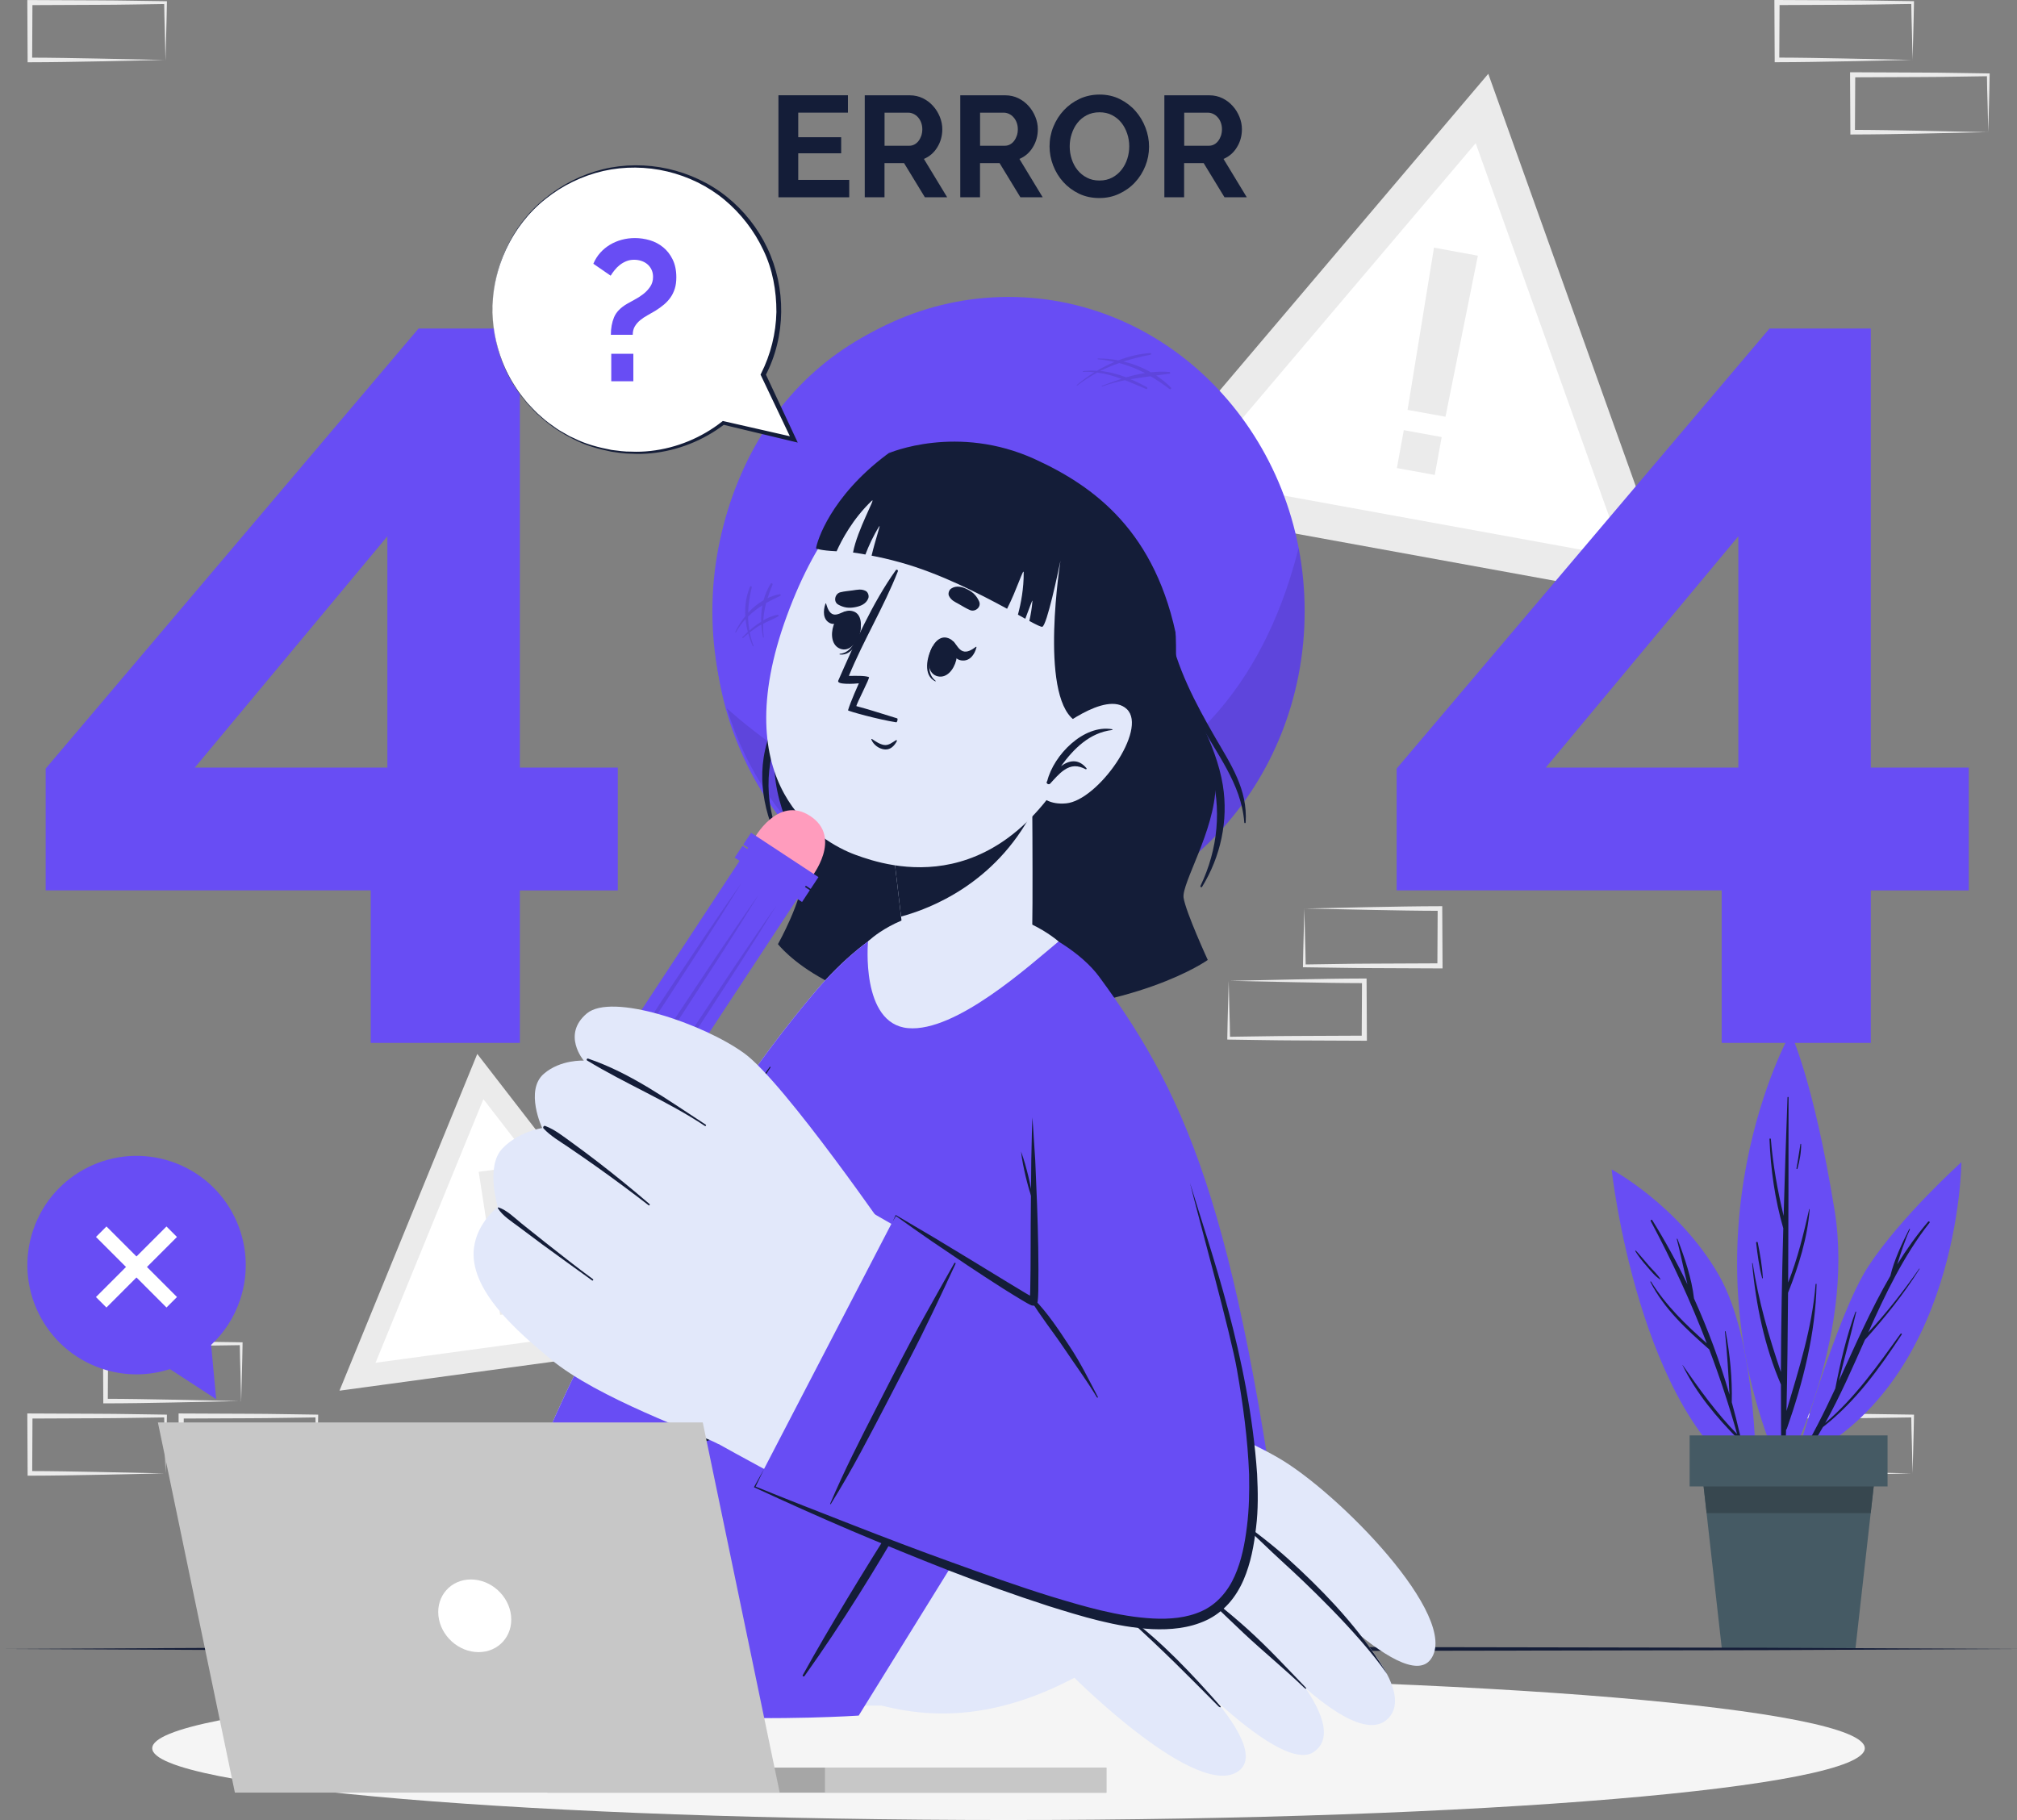 <svg width="748" height="675" viewBox="0 0 748 675" fill="none" xmlns="http://www.w3.org/2000/svg">
<rect x="0" y="0" width="748" height="675" fill="#808080" stroke="none"/>
<path d="M89.164 508.885C89.072 505.341 88.942 501.852 88.924 498.363L89.441 498.88C81.065 498.972 72.671 499.175 64.296 499.194L39.151 499.305L40.092 498.363L39.981 519.628L39.132 518.779C43.283 518.816 47.416 518.798 51.566 518.89L64.056 519.111L89.422 519.647L89.164 508.885ZM64.517 520.145L51.861 520.367C47.637 520.459 43.394 520.441 39.151 520.477H38.302V519.628L38.191 498.363V497.403H39.151L64.296 497.514C72.671 497.533 81.065 497.736 89.441 497.828H89.957V498.345C89.92 501.944 89.791 505.544 89.717 509.088L89.441 519.61L64.517 520.145Z" fill="#EBEBEB"/>
<path d="M61.124 535.688C61.031 532.144 60.902 528.655 60.884 525.166L61.4 525.683C53.025 525.775 44.631 525.978 36.255 525.997L11.111 526.107L12.051 525.166L11.941 546.431L11.092 545.582C15.243 545.619 19.375 545.601 23.526 545.693L36.016 545.914L61.382 546.45L61.124 535.688ZM36.458 546.966L23.803 547.188C19.578 547.28 15.335 547.262 11.092 547.299H10.243V546.45L10.133 525.185V524.225H11.092L36.237 524.335C44.612 524.354 53.006 524.557 61.382 524.649H61.898V525.166C61.861 528.766 61.732 532.365 61.659 535.909L61.382 546.431L36.458 546.966Z" fill="#EBEBEB"/>
<path d="M117.221 535.688C117.129 532.144 117 528.655 116.981 525.166L117.498 525.683C109.122 525.775 100.729 525.978 92.353 525.997L67.208 526.107L68.149 525.166L68.038 546.431L67.19 545.582C71.341 545.619 75.473 545.601 79.624 545.693L92.113 545.914L117.48 546.45L117.221 535.688ZM92.556 546.966L79.901 547.188C75.676 547.28 71.433 547.262 67.19 547.299H66.341V546.45L66.231 525.185V524.225H67.19L92.335 524.335C100.71 524.354 109.104 524.557 117.48 524.649H117.996V525.166C117.959 528.766 117.83 532.365 117.756 535.909L117.48 546.431L92.556 546.966Z" fill="#EBEBEB"/>
<path d="M709.022 535.688C708.93 532.144 708.801 528.655 708.782 525.166L709.299 525.683C700.923 525.775 692.529 525.978 684.154 525.997L659.009 526.107L659.95 525.166L659.839 546.431L658.991 545.582C663.141 545.619 667.274 545.601 671.425 545.693L683.914 545.914L709.28 546.45L709.022 535.688ZM684.357 546.966L671.701 547.188C667.477 547.28 663.234 547.262 658.991 547.299H658.142V546.45L658.031 525.185V524.225H658.991L684.135 524.335C692.511 524.354 700.905 524.557 709.28 524.649H709.797V525.166C709.76 528.766 709.631 532.365 709.557 535.909L709.28 546.431L684.357 546.966Z" fill="#EBEBEB"/>
<path d="M709.022 11.463C708.93 7.919 708.801 4.43 708.782 0.941L709.299 1.458C700.923 1.551 692.529 1.754 684.154 1.772L659.009 1.883L659.95 0.941L659.839 22.206L658.991 21.357C663.141 21.394 667.274 21.376 671.425 21.468L683.914 21.69L709.28 22.225L709.022 11.463ZM684.357 22.742L671.701 22.963C667.477 23.056 663.234 23.037 658.991 23.074H658.142V22.225L658.031 0.96V0H658.991L684.135 0.111C692.511 0.129 700.905 0.332 709.28 0.425H709.797V0.941C709.76 4.541 709.631 8.141 709.557 11.685L709.28 22.206L684.357 22.742Z" fill="#EBEBEB"/>
<path d="M737.084 38.266C736.992 34.722 736.863 31.233 736.845 27.744L737.361 28.261C728.986 28.354 720.592 28.556 712.216 28.575L687.072 28.686L688.012 27.744L687.902 49.009L687.053 48.16C691.204 48.197 695.336 48.179 699.487 48.271L711.977 48.492L737.343 49.028L737.084 38.266ZM712.419 49.545L699.764 49.766C695.539 49.858 691.296 49.84 687.053 49.877H686.204V49.028L686.094 27.763V26.803H687.053L712.198 26.914C720.573 26.932 728.967 27.135 737.343 27.227H737.859V27.744C737.822 31.344 737.693 34.943 737.62 38.488L737.343 49.009L712.419 49.545Z" fill="#EBEBEB"/>
<path d="M61.124 11.482C61.031 7.938 60.902 4.449 60.884 0.96L61.4 1.477C53.006 1.588 44.631 1.791 36.237 1.791L11.092 1.901L12.033 0.96L11.922 22.225L11.074 21.376C15.225 21.413 19.357 21.394 23.508 21.487L35.997 21.708L61.363 22.244L61.124 11.482ZM36.458 22.76L23.803 22.982C19.578 23.074 15.335 23.056 11.092 23.093H10.243V22.244L10.133 0.978V0.018H11.092L36.237 0.129C44.612 0.148 53.006 0.351 61.382 0.443H61.898V0.96C61.861 4.559 61.732 8.159 61.659 11.703L61.382 22.225L36.458 22.76Z" fill="#EBEBEB"/>
<path d="M455.915 374.52C456.008 378.064 456.137 381.553 456.155 385.042L455.639 384.525C464.014 384.433 472.408 384.23 480.784 384.211L505.928 384.1L504.988 385.042L505.098 363.777L505.947 364.626C501.796 364.589 497.664 364.607 493.513 364.515L481.023 364.294L455.657 363.758L455.915 374.52ZM480.581 363.241L493.236 363.02C497.461 362.928 501.704 362.946 505.947 362.909H506.796V363.758L506.906 385.023V385.983H505.947L480.802 385.873C472.427 385.854 464.033 385.651 455.657 385.559H455.141V385.042C455.178 381.442 455.307 377.843 455.38 374.299L455.657 363.777L480.581 363.241Z" fill="#EBEBEB"/>
<path d="M483.974 347.699C484.066 351.243 484.195 354.732 484.214 358.221L483.697 357.704C492.073 357.611 500.467 357.408 508.842 357.39L533.987 357.279L533.046 358.221L533.157 336.955L534.006 337.805C529.855 337.768 525.722 337.786 521.571 337.694L509.082 337.472L483.716 336.937L483.974 347.699ZM508.639 336.42L521.295 336.199C525.519 336.106 529.762 336.125 534.006 336.088H534.854V336.937L534.965 358.202V359.162H534.006L508.861 359.051C500.485 359.033 492.091 358.83 483.716 358.737H483.199V358.221C483.236 354.621 483.365 351.021 483.439 347.477L483.716 336.955L508.639 336.42Z" fill="#EBEBEB"/>
<path d="M551.925 27.375L417.105 186.365L622.12 223.689L551.925 27.375Z" fill="#EBEBEB"/>
<path d="M547.257 53.107L441.715 177.541L602.196 206.762L547.257 53.107Z" fill="white"/>
<path d="M531.792 91.853L548.063 94.825L536.054 154.559L521.996 152.012L531.792 91.853Z" fill="#EBEBEB"/>
<path d="M534.641 162.096L520.594 159.537L518.036 173.593L532.084 176.151L534.641 162.096Z" fill="#EBEBEB"/>
<path d="M176.996 390.875L125.895 515.77L259.533 497.606L176.996 390.875Z" fill="#EBEBEB"/>
<path d="M179.265 407.654L139.27 505.415L243.871 491.183L179.265 407.654Z" fill="white"/>
<path d="M177.527 434.605L188.117 433.165L192.71 472.336L183.541 473.591L177.527 434.605Z" fill="#EBEBEB"/>
<path d="M193.377 477.231L184.219 478.476L185.463 487.64L194.621 486.395L193.377 477.231Z" fill="#EBEBEB"/>
<path d="M374.006 675C549.383 675 691.554 663.083 691.554 648.382C691.554 633.681 549.383 621.763 374.006 621.763C198.628 621.763 56.457 633.681 56.457 648.382C56.457 663.083 198.628 675 374.006 675Z" fill="#F5F5F5"/>
<path d="M665.777 542.13C665.777 542.13 680.849 487.989 692.896 469.604C704.943 451.218 727.376 431.024 727.376 431.024C727.376 431.024 726.859 514.496 665.777 542.13Z" fill="#684DF4"/>
<path d="M666.867 541.207C672.033 532.808 676.423 523.948 680.611 514.976C682.474 505.359 684.725 495.687 688.101 486.512C688.156 486.346 688.415 486.438 688.359 486.605C686.367 495.151 684.024 503.642 681.921 512.171C688.009 498.991 693.783 485.645 701.033 473.185C702.49 467.148 705.276 461.334 708.025 455.851C708.099 455.685 708.375 455.778 708.283 455.944C706.346 460.189 704.963 464.546 703.579 468.939C707.01 463.42 710.755 458.103 715.035 453.101C715.294 452.787 715.829 453.138 715.57 453.47C705.885 465.838 699.188 479.922 692.824 494.191C699.705 486.826 705.977 478.759 711.733 470.527C711.788 470.434 711.918 470.527 711.862 470.619C705.903 480.088 699.041 488.598 691.606 496.905C686.957 507.353 682.4 517.838 676.866 527.769C687.916 518.428 696.421 506.319 704.833 494.653C705.018 494.394 705.424 494.671 705.258 494.93C696.845 507.74 688.119 519.794 676.017 529.282C673.545 533.62 670.889 537.866 667.919 541.927C667.439 542.61 666.424 541.927 666.867 541.207Z" fill="#141D38"/>
<path d="M661.102 547.022C661.102 547.022 688.203 497.089 680.325 448.689C672.448 400.289 664.017 383.048 664.017 383.048C664.017 383.048 621.439 458.325 661.102 547.022Z" fill="#684DF4"/>
<path d="M649.981 468.533C652.139 482.507 655.939 495.594 660.441 508.848C660.514 491.09 660.847 473.314 661.326 455.556C658.208 444.757 656.64 433.7 656.216 422.477C656.198 422.145 656.696 422.163 656.714 422.477C657.507 432.131 659.205 441.564 661.455 450.941C661.861 436.285 662.359 421.628 662.894 406.99C662.894 406.75 663.282 406.75 663.282 406.99C663.263 429.879 663.263 452.769 663.134 475.658C666.639 466.835 668.816 457.771 670.938 448.468C670.956 448.375 671.104 448.394 671.104 448.486C670.292 459.174 667.045 469.511 663.097 479.442C662.986 494.081 662.839 508.7 662.507 523.339C667.082 507.777 671.989 492.715 673.317 476.286C673.336 476.064 673.668 476.064 673.668 476.286C673.317 494.413 668.632 512.817 662.654 529.855C662.581 530.039 662.47 530.169 662.359 530.279C662.23 535.632 662.064 540.967 661.898 546.32C661.88 547.096 660.717 547.059 660.717 546.302C660.514 535.356 660.441 524.428 660.459 513.481C654.371 499.415 651.124 483.743 649.778 468.533C649.741 468.422 649.962 468.385 649.981 468.533Z" fill="#141D38"/>
<path d="M651.848 460.799C652.715 465.081 653.508 469.622 653.748 473.997C653.748 474.145 653.527 474.163 653.49 474.034C652.365 469.807 651.756 465.229 651.258 460.891C651.202 460.54 651.774 460.466 651.848 460.799Z" fill="#141D38"/>
<path d="M667.69 424.305C667.708 424.157 667.948 424.194 667.948 424.341C667.985 427.35 667.376 430.562 666.583 433.442C666.509 433.682 666.177 433.571 666.214 433.331C666.804 430.341 667.173 427.313 667.69 424.305Z" fill="#141D38"/>
<path d="M651.215 550.843C651.215 550.843 652.322 498.732 637.379 472.816C622.436 446.917 597.66 433.719 597.66 433.719C597.66 433.719 607.659 525.572 651.215 550.843Z" fill="#684DF4"/>
<path d="M623.997 506.264C630.287 515.309 636.523 524.04 644.216 531.904C641.227 521.253 637.777 510.768 633.866 500.468C625.491 493.121 617.189 485.497 612.042 475.455C611.968 475.289 612.19 475.16 612.282 475.308C617.798 484.205 625.196 491.349 632.962 498.197C627.004 482.71 620.049 467.61 612.171 452.88C611.968 452.51 612.522 452.178 612.743 452.547C617.521 460.226 621.875 468.182 625.786 476.341C624.384 470.767 623.259 465.081 621.838 459.543C621.801 459.396 622.023 459.34 622.078 459.469C624.734 466.429 627.373 474.126 628.221 481.565C633.442 493.121 637.851 505.045 641.375 517.229C640.987 509.42 640.508 501.63 639.696 493.841C639.678 493.693 639.936 493.656 639.954 493.804C641.578 502.461 642.426 511.248 642.223 520.053C644.382 527.824 646.19 535.669 647.647 543.588C647.684 543.791 647.37 543.902 647.315 543.681C646.503 540.358 645.618 537.072 644.732 533.787C644.677 533.768 644.622 533.768 644.566 533.713C636.56 525.683 628.941 516.527 623.941 506.282C623.904 506.264 623.96 506.208 623.997 506.264Z" fill="#141D38"/>
<path d="M606.688 463.863C608.348 465.653 609.879 467.555 611.484 469.401C612.905 471.043 614.639 472.576 615.783 474.421C615.819 474.495 615.746 474.588 615.672 474.532C613.735 473.314 612.204 471.339 610.709 469.622C609.123 467.832 607.721 466.059 606.448 464.029C606.355 463.9 606.577 463.734 606.688 463.863Z" fill="#141D38"/>
<path d="M695.624 544.474L693.742 561.18L688.06 611.685H638.564L632.882 561.18L631 544.474C633.103 544.474 663.303 544.474 663.303 544.474C663.303 544.474 693.521 544.474 695.624 544.474Z" fill="#455A64"/>
<path d="M695.629 544.474L693.747 561.18H632.905L631.023 544.474C633.127 544.474 663.326 544.474 663.326 544.474C663.326 544.474 693.526 544.474 695.629 544.474Z" fill="#37474F"/>
<path d="M626.595 551.281H700V532.36H626.595V551.281Z" fill="#455A64"/>
<path d="M748 611.556L654.505 611.999L560.991 612.165L374 612.479L187.009 612.165L93.495 611.999L0 611.556L93.495 611.094L187.009 610.946L374 610.633L560.991 610.946L654.505 611.113L748 611.556Z" fill="#141D38"/>
<path d="M137.478 386.777V330.218H16.938V285.048L155.225 121.831H192.786V284.679H229.11V330.236H192.786V386.795H137.478V386.777ZM72.245 284.679H143.658V198.899L72.245 284.679Z" fill="#684DF4"/>
<path d="M477.608 227.363C477.608 244.068 474.915 259.445 469.565 273.474C464.196 287.521 456.762 299.668 447.279 309.913C437.779 320.157 426.507 328.132 413.427 333.817C400.347 339.503 386.253 342.364 371.107 342.364C355.684 342.364 341.516 339.521 328.584 333.817C315.652 328.132 304.435 320.157 294.934 309.913C285.433 299.668 278.017 287.521 272.649 273.474C267.28 259.426 264.605 244.05 264.605 227.363C264.605 210.657 267.28 195.28 272.649 181.251C278.017 167.204 285.452 155.058 294.934 144.813C304.435 134.568 315.633 126.538 328.584 120.705C341.516 114.89 355.684 111.974 371.107 111.974C386.234 111.974 400.347 114.89 413.427 120.705C426.488 126.538 437.779 134.568 447.279 144.813C456.78 155.058 464.196 167.204 469.565 181.251C474.933 195.28 477.608 210.657 477.608 227.363ZM421.895 227.363C421.895 217.247 420.659 207.944 418.187 199.471C415.715 190.998 412.191 183.725 407.653 177.652C403.114 171.579 397.746 166.89 391.547 163.604C385.349 160.319 378.541 158.676 371.107 158.676C363.395 158.676 356.459 160.319 350.26 163.604C344.062 166.89 338.693 171.579 334.155 177.652C329.617 183.725 326.112 190.998 323.621 199.471C321.149 207.944 319.913 217.247 319.913 227.363C319.913 237.478 321.149 246.726 323.621 255.07C326.093 263.414 329.598 270.631 334.155 276.704C338.693 282.777 344.062 287.466 350.26 290.752C356.459 294.038 363.395 295.68 371.107 295.68C378.541 295.68 385.349 294.038 391.547 290.752C397.746 287.466 403.114 282.777 407.653 276.704C412.191 270.631 415.696 263.414 418.187 255.07C420.64 246.726 421.895 237.478 421.895 227.363Z" fill="#684DF4"/>
<path d="M638.478 386.777V330.218H517.938V285.048L656.225 121.831H693.786V284.679H730.11V330.236H693.786V386.795H638.478V386.777ZM573.245 284.679H644.658V198.899L573.245 284.679Z" fill="#684DF4"/>
<path d="M314.935 66.73V73.173H288.684V35.331H314.456V41.773H296.026V50.892H311.947V56.855H296.026V66.712H314.935V66.73Z" fill="#141D38"/>
<path d="M320.691 73.191V35.349H337.424C339.158 35.349 340.763 35.719 342.239 36.439C343.715 37.158 344.988 38.137 346.039 39.318C347.109 40.5 347.939 41.866 348.548 43.361C349.157 44.874 349.452 46.388 349.452 47.92C349.452 50.375 348.843 52.609 347.607 54.602C346.39 56.615 344.729 58.054 342.626 58.941L351.26 73.173H342.995L335.265 60.491H328.015V73.173H320.691V73.191ZM328.034 54.049H337.258C337.94 54.049 338.568 53.883 339.14 53.569C339.73 53.255 340.228 52.812 340.652 52.258C341.077 51.704 341.409 51.058 341.667 50.32C341.907 49.582 342.036 48.769 342.036 47.92C342.036 47.034 341.888 46.222 341.612 45.465C341.335 44.727 340.948 44.062 340.468 43.527C339.988 42.973 339.435 42.549 338.808 42.253C338.18 41.958 337.553 41.792 336.926 41.792H328.034V54.049Z" fill="#141D38"/>
<path d="M356.113 73.191V35.349H372.846C374.58 35.349 376.185 35.719 377.661 36.439C379.137 37.158 380.41 38.137 381.461 39.318C382.531 40.5 383.361 41.866 383.97 43.361C384.579 44.874 384.874 46.388 384.874 47.92C384.874 50.375 384.265 52.609 383.029 54.602C381.812 56.615 380.151 58.054 378.048 58.941L386.682 73.173H378.417L370.687 60.491H363.437V73.173H356.113V73.191ZM363.456 54.049H372.68C373.362 54.049 373.99 53.883 374.561 53.569C375.152 53.255 375.65 52.812 376.074 52.258C376.499 51.704 376.831 51.058 377.089 50.32C377.347 49.582 377.458 48.769 377.458 47.92C377.458 47.034 377.31 46.222 377.034 45.465C376.757 44.708 376.369 44.062 375.89 43.527C375.41 42.973 374.857 42.549 374.229 42.253C373.602 41.958 372.975 41.792 372.348 41.792H363.456V54.049Z" fill="#141D38"/>
<path d="M407.675 73.449C404.908 73.449 402.399 72.914 400.129 71.825C397.879 70.736 395.942 69.296 394.318 67.505C392.695 65.715 391.459 63.666 390.555 61.359C389.669 59.051 389.227 56.688 389.227 54.27C389.227 51.741 389.688 49.342 390.629 47.016C391.569 44.708 392.861 42.659 394.521 40.887C396.182 39.115 398.137 37.694 400.406 36.642C402.675 35.589 405.147 35.073 407.804 35.073C410.534 35.073 413.025 35.626 415.294 36.752C417.545 37.878 419.482 39.337 421.068 41.146C422.673 42.955 423.909 45.022 424.795 47.33C425.68 49.637 426.123 51.981 426.123 54.362C426.123 56.891 425.662 59.291 424.739 61.58C423.817 63.869 422.544 65.9 420.902 67.653C419.279 69.407 417.323 70.81 415.036 71.862C412.803 72.933 410.331 73.449 407.675 73.449ZM396.698 54.27C396.698 55.913 396.938 57.482 397.436 59.014C397.934 60.546 398.654 61.894 399.594 63.057C400.535 64.238 401.698 65.18 403.063 65.881C404.428 66.601 405.978 66.952 407.73 66.952C409.501 66.952 411.069 66.582 412.453 65.863C413.818 65.143 414.98 64.164 415.921 62.965C416.862 61.765 417.581 60.399 418.061 58.885C418.541 57.371 418.781 55.839 418.781 54.27C418.781 52.646 418.522 51.058 418.006 49.526C417.489 47.994 416.77 46.647 415.829 45.484C414.888 44.302 413.726 43.379 412.361 42.678C410.995 41.976 409.464 41.644 407.749 41.644C405.978 41.644 404.391 42.013 403.007 42.733C401.624 43.453 400.461 44.413 399.539 45.613C398.617 46.794 397.916 48.16 397.436 49.655C396.938 51.169 396.698 52.701 396.698 54.27Z" fill="#141D38"/>
<path d="M431.801 73.191V35.349H448.533C450.267 35.349 451.872 35.719 453.348 36.439C454.824 37.158 456.097 38.137 457.149 39.318C458.219 40.5 459.049 41.866 459.658 43.361C460.266 44.874 460.562 46.388 460.562 47.92C460.562 50.375 459.953 52.609 458.717 54.602C457.499 56.615 455.839 58.054 453.736 58.941L462.369 73.173H454.105L446.375 60.491H439.125V73.173H431.801V73.191ZM439.143 54.049H448.367C449.05 54.049 449.677 53.883 450.267 53.569C450.858 53.255 451.356 52.812 451.78 52.258C452.205 51.704 452.537 51.058 452.795 50.32C453.035 49.582 453.164 48.769 453.164 47.92C453.164 47.034 453.016 46.222 452.739 45.465C452.463 44.708 452.075 44.062 451.596 43.527C451.116 42.973 450.563 42.549 449.935 42.253C449.308 41.958 448.681 41.792 448.054 41.792H439.162V54.049H439.143Z" fill="#141D38"/>
<path d="M374.006 343.269C434.659 343.269 483.828 291.078 483.828 226.698C483.828 162.318 434.659 110.128 374.006 110.128C313.353 110.128 264.184 162.318 264.184 226.698C264.184 291.078 313.353 343.269 374.006 343.269Z" fill="#684DF4"/>
<path opacity="0.1" d="M483.83 226.698C483.83 291.084 434.666 343.268 374.008 343.268C325.194 343.268 283.852 309.47 269.555 262.731C292.449 282.981 337.13 313.512 388.103 301.366C444.407 287.946 470.492 247.317 481.598 203.2C483.055 210.786 483.83 218.65 483.83 226.698Z" fill="black"/>
<path opacity="0.1" d="M434.238 143.724C432.559 142.026 430.732 140.549 428.777 139.257C430.437 139.035 432.098 138.832 433.74 138.592C434.127 138.537 433.998 137.983 433.647 137.946C431.341 137.743 429.072 137.835 426.803 138.075C423.63 136.248 420.199 134.919 416.638 134.088C419.866 133.054 423.206 132.224 426.692 131.559C427.043 131.485 426.969 130.913 426.6 130.932C422.505 131.209 418.52 132.187 414.719 133.645C412.247 133.184 409.738 132.944 407.211 132.944C407.008 132.944 407.008 133.239 407.211 133.257C409.314 133.442 411.307 133.793 413.281 134.236C411.048 135.177 408.871 136.285 406.787 137.522C405.089 137.411 403.392 137.429 401.658 137.632C401.474 137.651 401.474 137.928 401.658 137.909C403.097 137.835 404.499 137.909 405.883 138.057C403.595 139.478 401.4 141.047 399.352 142.746C399.205 142.856 399.407 143.059 399.555 142.949C401.953 141.084 404.407 139.534 406.934 138.168C410.034 138.574 412.985 139.423 415.9 140.512C413.465 141.287 411.048 142.173 408.668 143.078C408.521 143.133 408.576 143.392 408.742 143.336C411.528 142.303 414.369 141.583 417.228 141.01C419.83 142.026 422.412 143.17 425.05 144.278C425.438 144.444 425.696 143.798 425.346 143.595C423.372 142.506 421.361 141.509 419.295 140.641C421.748 140.217 424.202 139.884 426.674 139.552C429.072 140.937 431.397 142.506 433.684 144.278C434.072 144.555 434.588 144.075 434.238 143.724ZM417.634 139.94C414.535 138.758 411.325 137.891 408.041 137.577C410.329 136.432 412.672 135.491 415.088 134.642C418.409 135.528 421.582 136.783 424.608 138.352C422.246 138.74 419.922 139.275 417.634 139.94Z" fill="black"/>
<path opacity="0.1" d="M289.382 220.994C289.751 220.828 289.475 220.33 289.124 220.385C287.574 220.644 286.099 221.179 284.66 221.843C285.176 220.182 285.785 218.521 286.486 216.896C286.689 216.435 286.08 216.047 285.803 216.49C284.586 218.465 283.737 220.514 283.147 222.619C281.044 223.837 279.107 225.425 277.446 227.252C277.539 224.169 278 221.068 278.793 217.856C278.904 217.395 278.258 217.247 278.092 217.672C276.69 221.16 276.192 224.834 276.395 228.507C274.9 230.353 273.628 232.347 272.687 234.359C272.613 234.525 272.834 234.673 272.927 234.507C273.978 232.624 275.177 231.018 276.487 229.578C276.635 231.184 276.93 232.79 277.336 234.359C276.635 235.005 275.952 235.651 275.325 236.297C275.14 236.482 275.417 236.74 275.601 236.574C276.21 236.02 276.856 235.522 277.502 234.986C277.944 236.556 278.479 238.106 279.144 239.601C279.217 239.767 279.513 239.657 279.439 239.472C278.811 237.811 278.369 236.168 278.037 234.543C279.328 233.528 280.638 232.587 282.077 231.775C282.169 231.719 282.243 231.701 282.335 231.645C282.446 233.214 282.63 234.783 282.962 236.352C282.999 236.556 283.294 236.463 283.257 236.279C283.018 234.599 282.981 232.956 283.036 231.313C284.881 230.372 286.8 229.615 288.607 228.6C288.94 228.415 288.7 227.935 288.349 227.99C286.541 228.341 284.752 229.08 283.055 230.058C283.202 227.88 283.571 225.738 284.125 223.616C285.803 222.711 287.537 221.843 289.382 220.994ZM277.926 233.879C277.612 232.144 277.446 230.409 277.428 228.673C279.033 227.086 280.804 225.72 282.722 224.52C282.335 226.514 282.206 228.544 282.28 230.593C280.73 231.553 279.254 232.679 277.926 233.879Z" fill="black"/>
<path d="M329.683 174.588C310.423 187.712 300.886 204.824 302.029 223.874C303.173 242.924 288.913 258.134 287.289 278.92C285.666 299.705 297.879 314.435 297.879 323.923C297.879 333.411 288.507 350.154 288.507 350.154C288.507 350.154 308.929 376.864 365.177 375.978C421.426 375.092 447.899 356.024 447.899 356.024C447.899 356.024 439.745 338.285 438.933 332.968C438.122 327.652 450.445 308.196 450.795 291.527C451.146 274.859 436.185 252.375 436.129 244.105C436.074 235.836 437.863 188.82 402.148 171.524C366.45 154.227 335.882 170.361 329.683 174.588Z" fill="#141D38"/>
<path d="M308.096 233.214C308.484 232.384 307.488 231.405 306.86 232.181C297.175 243.773 288.8 260.313 284.464 275.283C280.129 290.217 284.151 304.504 291.253 317.555C291.456 317.924 291.973 317.592 291.788 317.222C284.114 301.938 282.601 287.023 289.039 270.89C294.297 257.636 302.138 246.025 308.096 233.214Z" fill="#141D38"/>
<path d="M453.489 291.232C450.962 275.671 441.351 260.276 434.285 246.727C433.916 246.007 432.754 246.487 433.03 247.299C437.403 260.331 444.8 272.09 448.822 285.233C453.25 299.723 451.663 315.118 445.206 328.52C445.003 328.944 445.557 329.295 445.797 328.889C452.586 317.85 455.629 304.449 453.489 291.232Z" fill="#141D38"/>
<path d="M450.684 273.566C443.433 261.014 436.202 247.446 433.435 232.79C433.379 232.458 432.918 232.605 432.973 232.938C435.187 245.231 438.748 256.159 444.448 267.05C450.813 279.215 460.369 290.512 461.439 305.039C461.457 305.39 461.919 305.372 461.955 305.021C462.73 292.727 456.421 283.479 450.684 273.566Z" fill="#141D38"/>
<path d="M303.449 366.472C241.5 438.611 167.486 586.469 185.085 614.195C204.696 645.077 294.096 542.333 290.886 537.811C288.155 533.971 316.307 445.791 336.729 381.313C357.151 316.89 318.779 348.64 303.449 366.472Z" fill="#E2E8FA"/>
<path d="M303.449 366.472C241.5 438.611 167.486 586.469 185.085 614.195C204.696 645.077 294.096 542.333 290.886 537.811C288.155 533.971 316.307 445.791 336.729 381.313C357.151 316.89 318.779 348.64 303.449 366.472Z" fill="#684DF4"/>
<path d="M244.274 606.424L255.048 537.423C255.048 537.423 229.626 493.01 244.367 461.131C251.82 444.979 302.866 366.084 330.354 346.13C356.144 327.394 395.513 345.834 407.541 362.134C442.094 409.002 459.989 453.452 479.286 606.424H244.274Z" fill="#684DF4"/>
<path d="M388.075 346.647C386.895 348.419 385.935 350.301 385.031 352.221C383.759 355.212 382.633 358.257 382.209 361.617C384.441 359.07 385.972 356.208 387.356 353.273C388.168 351.354 388.924 349.415 389.477 347.385C389.016 347.127 388.555 346.887 388.075 346.647ZM352.378 473.868C351.087 476.84 349.961 479.886 349.537 483.245C351.769 480.698 353.319 477.837 354.684 474.902C355.957 471.93 357.082 468.865 357.507 465.506C355.293 468.053 353.743 470.914 352.378 473.868ZM321.367 602.88C320.869 604.043 320.389 605.224 319.965 606.424H322.455C322.898 605.593 323.304 604.762 323.691 603.913C324.964 600.941 326.09 597.896 326.514 594.518C324.282 597.083 322.75 599.945 321.367 602.88ZM451.74 453.193C451.722 453.286 451.722 453.36 451.703 453.452C451.722 453.415 451.759 453.396 451.777 453.36C451.777 453.304 451.759 453.249 451.74 453.193ZM389.016 585.805C387.743 588.777 386.618 591.841 386.194 595.201C388.426 592.653 389.957 589.792 391.341 586.857C392.614 583.867 393.739 580.821 394.163 577.461C391.931 580.009 390.4 582.87 389.016 585.805ZM256.798 524.354C255.525 527.326 254.4 530.372 253.976 533.731C256.208 531.184 257.739 528.323 259.123 525.388C260.396 522.416 261.521 519.351 261.945 515.992C259.713 518.558 258.182 521.419 256.798 524.354ZM300.188 428.735C298.897 431.707 297.772 434.753 297.347 438.131C299.598 435.583 301.129 432.704 302.494 429.769C303.786 426.797 304.893 423.751 305.317 420.391C303.103 422.939 301.553 425.8 300.188 428.735ZM417.316 393.053C414.346 391.779 411.302 390.653 407.944 390.229C410.49 392.462 413.349 394.013 416.283 395.379C419.253 396.653 422.315 397.779 425.673 398.203C423.109 395.97 420.249 394.438 417.316 393.053ZM444.785 500.191C441.815 498.899 438.771 497.773 435.413 497.366C437.959 499.6 440.819 501.132 443.752 502.498C446.722 503.79 449.785 504.898 453.142 505.341C450.578 503.107 447.718 501.557 444.785 500.191ZM293.159 386.888C292.883 387.257 292.606 387.626 292.329 387.995C293.289 388.235 294.266 388.42 295.263 388.549C294.58 387.958 293.879 387.405 293.159 386.888ZM321.109 519.721C318.138 518.428 315.094 517.321 311.718 516.896C314.283 519.13 317.142 520.662 320.075 522.028C323.046 523.32 326.09 524.446 329.466 524.871C326.901 522.637 324.042 521.105 321.109 519.721ZM352.987 409.445C351.788 406.436 350.423 403.483 348.338 400.806C348.578 404.184 349.5 407.285 350.607 410.349C351.806 413.358 353.171 416.312 355.238 418.988C355.016 415.592 354.094 412.491 352.987 409.445ZM396.598 520.034C395.418 517.026 394.053 514.072 391.968 511.395C392.208 514.774 393.13 517.893 394.237 520.939C395.436 523.948 396.801 526.901 398.868 529.578C398.646 526.2 397.724 523.08 396.598 520.034ZM251.725 447.877C251.301 448.616 250.858 449.354 250.434 450.055C251.098 451.311 251.872 452.51 252.776 453.673C252.647 451.661 252.26 449.742 251.725 447.877ZM280.799 566.164C279.6 563.155 278.235 560.202 276.15 557.525C276.39 560.903 277.313 564.023 278.419 567.069C279.619 570.078 280.984 573.031 283.068 575.708C282.847 572.33 281.906 569.21 280.799 566.164ZM328.377 363.888C325.37 365.087 322.418 366.453 319.743 368.521C323.119 368.299 326.219 367.358 329.281 366.25C332.288 365.069 335.24 363.703 337.915 361.617C334.52 361.839 331.421 362.78 328.377 363.888ZM437.609 556.344C434.602 557.544 431.65 558.91 428.975 560.977C432.351 560.756 435.469 559.814 438.513 558.707C441.52 557.525 444.471 556.159 447.146 554.073C443.77 554.295 440.653 555.236 437.609 556.344ZM286.942 480.199C283.935 481.399 280.984 482.765 278.309 484.833C281.685 484.611 284.802 483.67 287.846 482.581C290.853 481.381 293.805 480.015 296.48 477.929C293.104 478.15 289.986 479.092 286.942 480.199ZM347.895 558.43C344.888 559.63 341.936 560.996 339.262 563.063C342.638 562.841 345.755 561.9 348.799 560.793C351.806 559.593 354.758 558.245 357.433 556.159C354.057 556.381 350.939 557.322 347.895 558.43ZM245.637 597.73L245.176 600.591C245.231 600.572 245.286 600.554 245.342 600.535C248.349 599.335 251.301 597.969 253.976 595.902C251.042 596.087 248.312 596.825 245.637 597.73ZM402.908 445.773C399.901 446.973 396.949 448.339 394.274 450.425C397.65 450.185 400.768 449.262 403.812 448.154C406.819 446.954 409.77 445.588 412.445 443.521C409.069 443.742 405.952 444.665 402.908 445.773Z" fill="#684DF4"/>
<path d="M285.449 395.711C280.229 402.874 275.174 410.146 270.193 417.475C271.558 414.614 272.923 411.771 274.251 408.91C274.344 408.707 274.048 408.541 273.938 408.744C272.093 412.325 270.377 415.961 268.717 419.616C262.057 429.473 255.6 439.478 249.365 449.594C246.727 453.895 244.292 458.27 242.502 462.995C240.768 467.573 239.698 472.41 239.144 477.264C238.573 482.138 238.536 487.029 238.905 491.903C239.292 496.942 239.901 501.907 241.026 506.836C242.299 512.392 244.033 517.912 246.284 523.154C247.391 525.72 248.571 528.286 249.844 530.778C251.007 533.048 253.368 537.7 253.331 537.885C252.851 540.469 252.372 542.259 252.04 544.438C251.708 546.653 251.376 548.849 251.044 551.064C250.379 555.476 249.734 559.888 249.088 564.318C247.797 573.086 246.708 581.855 245.62 590.66C244.993 595.699 244.66 600.794 243.959 605.833C243.923 606.036 244.236 606.11 244.273 605.907C244.993 601.514 246.081 597.194 246.874 592.819C247.668 588.445 248.479 584.07 249.309 579.695C250.97 570.853 252.261 561.937 253.645 553.04C254.032 550.585 254.42 548.129 254.789 545.674C255.176 543.238 255.822 539.952 255.729 537.478C255.729 537.478 247.852 521.308 244.808 509.956C243.517 505.193 242.207 500.246 241.69 495.336C241.174 490.5 241.118 485.645 241.506 480.809C241.893 475.972 242.816 471.173 244.292 466.54C245.823 461.777 248.018 457.328 250.472 452.972C255.619 443.835 261.061 434.863 266.614 425.966C272.886 415.869 279.251 405.827 285.745 395.877C285.837 395.693 285.579 395.545 285.449 395.711Z" fill="#141D38"/>
<path d="M334.138 528.803C323.179 529.486 312.166 530.519 301.41 532.827C296.061 533.971 290.803 535.356 285.545 536.851C282.925 537.589 280.287 538.254 277.649 538.9C274.937 539.564 272.023 540.155 269.2 540.137C268.942 540.137 268.942 540.506 269.182 540.524C271.912 540.709 274.513 540.875 277.262 540.709C279.863 540.543 282.464 540.1 285.01 539.564C290.452 538.457 295.839 537.109 301.263 535.946C312.203 533.602 323.161 531.258 334.248 529.726C334.746 529.633 334.654 528.766 334.138 528.803Z" fill="#141D38"/>
<path d="M360.814 539.62C351.867 538.346 342.735 537.46 333.714 537.202C329.176 537.072 324.656 537.202 320.118 537.46C317.959 537.589 315.782 537.737 313.624 537.922C311.244 538.125 308.901 538.641 306.521 538.826C306.282 538.845 306.263 539.232 306.503 539.214C308.754 539.121 311.023 539.398 313.273 539.435C315.543 539.472 317.793 539.491 320.062 539.527C324.582 539.601 329.12 539.731 333.64 539.767C342.717 539.823 351.738 539.989 360.796 540.358C361.276 540.377 361.276 539.675 360.814 539.62Z" fill="#141D38"/>
<path d="M186.562 617.278C205.324 635.608 246.279 632.008 350.235 632.636C364.624 632.728 392.536 531.313 377.188 530.427C357.854 529.32 282.53 529.19 277.032 529.892C230.561 535.67 173.833 604.855 186.562 617.278Z" fill="#E2E8FA"/>
<path d="M342.321 532.476C342.321 532.476 382.538 520.588 405.598 520.884C436.48 521.271 462.972 534.34 473.746 540.487C496.234 553.317 541.746 599.889 530.621 615.34C520.549 629.332 476.439 579.381 476.439 579.381C476.439 579.381 529.81 622.889 514.608 637.509C499.389 652.129 451.479 591.213 451.479 591.213C451.479 591.213 505.329 637.14 487.25 649.729C473.598 659.236 427.09 606.535 427.09 606.535C427.09 606.535 473.1 646.333 459.467 656.725C444.413 668.207 398.44 622.243 398.44 622.243C359.367 642.826 331.898 634.962 313.191 628.261C308.671 626.637 342.321 532.476 342.321 532.476Z" fill="#E2E8FA"/>
<path d="M458.93 563.155C465.387 568.047 471.955 572.939 477.95 578.384C483.946 583.83 489.757 589.478 495.236 595.459C508.648 610.116 514.754 621.394 514.293 620.73C503.575 605.224 482.415 585.417 476.401 579.972C470.423 574.545 464.704 568.804 458.709 563.377C458.561 563.229 458.783 563.044 458.93 563.155Z" fill="#141D38"/>
<path d="M438.912 584.476C446.882 591.066 455.036 597.323 462.729 604.264C470.366 611.168 477.026 618.404 484.184 625.824C484.737 626.397 484.239 626.507 483.667 625.954C476.233 618.828 468.798 612.811 461.271 605.759C453.781 598.745 446.494 591.379 438.746 584.642C438.617 584.55 438.783 584.365 438.912 584.476Z" fill="#141D38"/>
<path d="M418.436 599.668C431.128 609.119 442.087 620.896 452.528 632.71C453.045 633.3 452.399 633.374 451.827 632.802C440.703 621.597 432.051 612.737 418.085 600.111C417.883 599.926 418.159 599.465 418.436 599.668Z" fill="#141D38"/>
<path d="M390.174 520.496L318.447 636.272C318.447 636.272 202.685 643.933 185.362 615.487C168.039 587.06 249.359 531.092 276.865 529.763C304.39 528.415 390.174 520.496 390.174 520.496Z" fill="#684DF4"/>
<path d="M244.432 598.154C241.425 599.354 238.474 600.72 235.799 602.806C239.175 602.566 242.292 601.643 245.336 600.535C248.343 599.335 251.295 597.969 253.97 595.902C250.594 596.124 247.476 597.047 244.432 598.154ZM347.89 558.43C344.883 559.63 341.931 560.996 339.256 563.063C342.632 562.841 345.75 561.9 348.794 560.793C351.801 559.593 354.753 558.245 357.428 556.159C354.051 556.381 350.934 557.322 347.89 558.43ZM280.794 566.164C279.595 563.155 278.229 560.202 276.145 557.525C276.385 560.903 277.307 564.023 278.414 567.069C279.613 570.078 280.978 573.031 283.063 575.708C282.842 572.33 281.901 569.21 280.794 566.164ZM216.428 562.62C216.244 562.14 216.041 561.679 215.838 561.217C215.155 561.752 214.491 562.306 213.827 562.86C213.901 563.081 213.974 563.285 214.048 563.506C215.247 566.533 216.613 569.468 218.697 572.163C218.476 568.767 217.535 565.666 216.428 562.62ZM280.056 631.492C277.067 630.199 274.023 629.073 270.666 628.649C273.212 630.882 276.071 632.433 279.004 633.799C281.993 635.073 285.037 636.199 288.394 636.623C285.849 634.39 282.989 632.857 280.056 631.492ZM198.976 613.623C196.006 612.331 192.962 611.205 189.586 610.78C192.132 613.032 195.01 614.564 197.943 615.93C200.913 617.222 203.957 618.33 207.315 618.755C204.769 616.54 201.909 614.989 198.976 613.623ZM321.361 602.88C320.088 605.852 318.963 608.897 318.539 612.275C320.771 609.71 322.321 606.848 323.686 603.913C324.959 600.941 326.084 597.896 326.508 594.518C324.276 597.083 322.745 599.945 321.361 602.88Z" fill="#684DF4"/>
<path d="M234.472 548.868C240.449 543.459 257.717 530.206 276.866 529.744C277.087 529.744 277.124 530.039 276.921 530.076C261.517 532.661 240.892 544.345 234.675 549.108C234.509 549.237 234.324 548.997 234.472 548.868Z" fill="#141D38"/>
<path d="M298.353 621.597C326.579 582.132 350.284 536.353 354.97 528.673C355.192 528.304 354.583 527.99 354.38 528.378C350.174 536.149 317.428 585.528 297.707 621.265C297.467 621.671 298.076 621.967 298.353 621.597Z" fill="#141D38"/>
<path d="M382.638 346.905C381.162 351.187 351.94 382.753 332.588 376.532C318.973 372.176 334.414 342.179 334.414 342.179L329.655 301.606L382.656 275.172C382.656 275.191 383.247 345.096 382.638 346.905Z" fill="#E2E8FA"/>
<path d="M382.769 301.292C368.84 327.633 345.319 336.918 334.158 339.927L329.656 301.624L382.658 275.191C382.658 275.191 382.713 286.986 382.769 301.292Z" fill="#141D38"/>
<path d="M291.803 228.396C268.78 291.213 303.776 312.109 317.317 317.056C329.604 321.56 372.053 335.294 401.441 275.191C430.829 215.087 408.912 184.519 381.351 172.742C353.752 160.983 314.827 165.58 291.803 228.396Z" fill="#E2E8FA"/>
<path d="M311.634 219.665C313.165 219.277 314.641 219.185 316.209 218.964C317.961 218.724 319.345 218.336 321.005 219.148C321.891 219.573 322.352 220.957 322.02 221.862C321.227 223.985 319.16 224.815 317.057 225.203C314.77 225.627 312.906 225.369 310.877 224.243C308.922 223.172 309.623 220.163 311.634 219.665Z" fill="#141D38"/>
<path d="M359.748 226.274C358.291 225.664 357.055 224.852 355.671 224.077C354.121 223.228 352.793 222.692 351.944 221.05C351.483 220.164 351.944 218.779 352.775 218.262C354.675 217.044 356.833 217.616 358.752 218.576C360.818 219.61 362.165 220.939 363.106 223.043C364.028 225.111 361.667 227.086 359.748 226.274Z" fill="#141D38"/>
<path d="M345.818 239.804C345.91 239.657 346.095 240.118 346.021 240.303C344.49 244.604 343.475 249.772 346.943 252.467C347.054 252.56 346.962 252.763 346.832 252.689C342.257 250.492 343.678 243.644 345.818 239.804Z" fill="#141D38"/>
<path d="M351.132 236.519C358.272 238.217 354.361 252.393 347.738 250.824C341.225 249.274 345.136 235.097 351.132 236.519Z" fill="#141D38"/>
<path d="M353.717 238.032C354.731 239.177 355.561 240.93 357 241.484C358.679 242.13 360.395 241.004 361.908 239.897C362.074 239.786 362.147 239.933 362.11 240.118C361.409 242.85 359.583 245.342 356.558 244.936C353.809 244.567 352.554 241.632 352.628 238.715C352.665 238.198 353.311 237.571 353.717 238.032Z" fill="#141D38"/>
<path d="M319.25 232.439C319.268 232.254 318.844 232.55 318.807 232.734C317.774 237.165 315.837 242.075 311.465 242.481C311.336 242.499 311.28 242.721 311.428 242.739C316.464 243.348 318.973 236.795 319.25 232.439Z" fill="#141D38"/>
<path d="M316.555 226.772C309.619 224.335 305.265 238.383 311.685 240.635C317.994 242.868 322.366 228.821 316.555 226.772Z" fill="#141D38"/>
<path d="M313.329 226.79C311.982 227.197 310.469 228.212 309.122 227.88C307.554 227.51 306.89 225.628 306.355 223.874C306.3 223.689 306.152 223.782 306.097 223.966C305.193 226.624 305.211 229.707 307.628 231.018C309.842 232.217 312.277 230.445 313.753 227.972C314.011 227.51 313.882 226.624 313.329 226.79Z" fill="#141D38"/>
<path d="M332.235 274.544C330.943 275.338 329.541 276.538 327.899 276.298C326.331 276.077 324.671 274.969 323.38 274.083C323.251 273.991 323.085 274.12 323.14 274.268C323.896 276.243 326.092 277.849 328.232 277.959C330.316 278.07 331.718 276.557 332.622 274.821C332.733 274.6 332.419 274.415 332.235 274.544Z" fill="#141D38"/>
<path d="M318.507 253.427C318.507 253.427 315.371 260.349 314.485 263.432C314.411 263.727 325.997 266.921 332.362 267.881C332.749 267.936 333.063 266.533 332.712 266.423C324.078 263.746 322.436 263.192 317.585 261.882C317.621 260.959 322.732 251.286 322.252 251.12C320.61 250.492 316.957 250.677 314.799 250.677C320.241 237.423 327.749 225.166 332.97 211.894C333.155 211.414 332.491 211.063 332.214 211.469C323.433 223.763 316.828 238.863 310.869 252.412C310.113 254.073 317.123 253.593 318.507 253.427Z" fill="#141D38"/>
<path d="M401.038 268.379C385.283 264.023 392.331 214.072 393.272 207.962C392.478 211.783 388.235 232.033 386.52 232.457C386.077 232.55 384.398 231.756 381.76 230.316L381.723 230.298C382.258 228.027 382.664 225.517 382.867 222.969C382.996 221.825 381.871 225.295 380.229 229.486C379.38 229.024 378.495 228.489 377.498 227.972C378.642 223.671 379.675 218.244 379.638 212.318C379.62 210.306 377.074 218.742 373.477 225.775C363.219 220.201 348.332 212.54 333.647 208.516C329.718 207.427 326.286 206.651 323.224 206.079C324.626 200.135 326.803 193.97 326.046 195.225C323.814 198.788 322.135 202.498 320.936 205.655C319.276 205.359 317.726 205.101 316.343 204.916C317.929 196.425 325.106 184.002 323.279 185.737C316.25 192.456 312.136 200.246 310.255 204.455C304.278 204.196 302.617 203.421 302.617 203.421C302.986 200.671 308.022 184.316 328.611 168.773C353.866 149.705 399.249 155.962 414.708 190.112C414.708 190.112 430.223 206.504 428.508 226.55C426.792 246.542 410.133 270.89 401.038 268.379Z" fill="#141D38"/>
<path d="M390.593 271.85C390.593 271.85 410.148 255.513 417.915 263.026C425.7 270.539 407.178 296.88 395.353 297.951C383.546 299.04 382.328 288.112 382.328 288.112L390.593 271.85Z" fill="#E2E8FA"/>
<path d="M412.439 270.447C412.623 270.484 412.586 270.724 412.42 270.742C404.063 271.757 398.215 277.646 393.474 284.143C396.462 281.965 399.931 281.264 402.938 284.937C403.104 285.122 402.827 285.38 402.624 285.288C399.728 283.793 397.348 283.719 394.599 285.62C392.644 286.968 391.039 288.906 389.434 290.641C388.899 291.213 387.773 290.53 388.253 289.829C388.29 289.773 388.327 289.718 388.364 289.663C390.762 280.027 401.868 268.619 412.439 270.447Z" fill="#141D38"/>
<path d="M329.648 168.053C329.648 168.053 354.941 157.088 383.849 170.324C405.581 180.273 428.992 197.071 436.703 238.291C436.703 238.291 446.462 192.364 413.532 169.253C372.171 140.235 338.485 158.713 329.648 168.053Z" fill="#684DF4"/>
<path d="M279.523 311.26C279.523 311.26 288.379 294.665 300.499 302.658C312.638 310.651 300.923 325.345 300.923 325.345L279.523 311.26Z" fill="#FF9CBD"/>
<path d="M301.333 324.71L279.941 310.628L207.386 420.98L228.777 435.061L301.333 324.71Z" fill="#684DF4"/>
<path d="M303.517 325.295L278.535 308.85L275.656 313.23L300.638 329.675L303.517 325.295Z" fill="#684DF4"/>
<path d="M300.318 330.148L275.336 313.702L272.456 318.082L297.439 334.527L300.318 330.148Z" fill="#684DF4"/>
<path d="M228.79 435.085L211.781 443.41L206.191 446.179L206.468 439.921L207.372 421.001L211.338 419.672C211.338 419.672 211.634 423.751 211.652 423.806L215.618 422.477C215.618 422.477 215.914 426.557 215.932 426.631L219.862 425.283C219.862 425.283 220.194 429.381 220.212 429.455L224.142 428.107C224.142 428.107 224.474 432.205 224.492 432.279L228.421 430.932C228.44 430.913 228.772 435.011 228.79 435.085Z" fill="#EBEBEB"/>
<path d="M211.781 443.41L206.191 446.16L206.468 439.903L211.781 443.41Z" fill="#684DF4"/>
<g opacity="0.1">
<path d="M216.688 416.109C221.318 408.559 226.059 401.083 230.837 393.625L245.282 371.345L260.004 349.249C264.966 341.921 269.929 334.593 275.039 327.357C270.409 334.907 265.667 342.383 260.889 349.84L246.426 372.12L231.704 394.216C226.76 401.545 221.798 408.873 216.688 416.109Z" fill="black"/>
<path d="M223.109 420.391C227.74 412.842 232.481 405.366 237.259 397.908L251.704 375.628L266.426 353.532C271.388 346.204 276.351 338.875 281.461 331.639C276.83 339.189 272.089 346.665 267.311 354.123L252.848 376.403L238.126 398.499C233.182 405.827 228.22 413.137 223.109 420.391Z" fill="black"/>
<path d="M229.527 424.655C234.158 417.106 238.899 409.63 243.677 402.172L258.122 379.892L272.844 357.796C277.806 350.468 282.769 343.139 287.879 335.903C283.248 343.453 278.507 350.929 273.729 358.387L259.266 380.667L244.544 402.763C239.6 410.091 234.637 417.419 229.527 424.655Z" fill="black"/>
</g>
<path d="M424.243 395.084C446.049 447.748 479.164 558.024 454.369 592.746C430.479 626.194 294.165 550.972 266.511 535.577C255.166 529.264 285.384 431.91 298.261 437.134C326.523 448.597 384.137 488.081 385.668 487.362C387.015 486.716 385.115 442.099 384.783 398.166C384.303 334.26 408.581 357.224 424.243 395.084Z" fill="#E2E8FA"/>
<path d="M217.622 375.868C208.214 383.768 216.515 393.367 216.515 393.367C216.515 393.367 207.937 392.85 201.683 398.24C194.525 404.424 201.074 418.361 201.074 418.361C201.074 418.361 192.293 419.635 186.26 426.003C180.006 432.611 184.6 447.619 184.6 447.619C184.6 447.619 177.073 453.304 175.8 462.552C173.623 478.354 192.219 494.081 204.1 503.993C221.755 518.724 258.688 531.461 266.51 535.614L331.54 460.522C331.54 460.522 290.898 401.397 275.992 390.635C260.773 379.615 226.883 368.096 217.622 375.868Z" fill="#E2E8FA"/>
<path d="M218.105 392.61C234.118 398.074 247.659 407.987 261.716 417.106C262.03 417.309 261.698 417.789 261.403 417.586C247.511 408.356 231.978 401.988 217.754 393.33C217.349 393.09 217.662 392.463 218.105 392.61Z" fill="#141D38"/>
<path d="M202.186 417.586C205.765 418.933 208.901 421.462 211.982 423.677C215.303 426.077 218.568 428.532 221.815 431.024C228.29 436.026 234.655 441.195 240.853 446.53C241.13 446.77 240.835 447.25 240.54 447.01C234.083 442.026 227.534 437.153 220.874 432.445C217.535 430.083 214.177 427.757 210.801 425.468C207.665 423.327 204.178 421.333 201.577 418.527C201.19 418.103 201.651 417.383 202.186 417.586Z" fill="#141D38"/>
<path d="M184.896 447.803C188.051 448.856 190.873 451.698 193.419 453.766C196.316 456.11 199.23 458.436 202.164 460.743C208.03 465.358 213.878 469.991 219.892 474.403C220.188 474.625 219.874 475.105 219.579 474.883C213.436 470.434 207.255 466.06 201.149 461.556C198.16 459.34 195.172 457.107 192.202 454.873C189.674 452.972 186.298 450.868 184.638 448.099C184.546 447.951 184.73 447.767 184.896 447.803Z" fill="#141D38"/>
<path d="M332.174 450.794L279.91 551.415C279.91 551.415 397.204 607.328 438.509 601.791C479.815 596.271 460.665 517.284 458.138 499.489C456.33 486.771 434.672 409.87 417.773 378.6C400.875 347.33 385.932 346.794 383.626 389.38C381.301 431.947 384.77 483.707 383.054 482.95C381.338 482.193 332.174 450.794 332.174 450.794Z" fill="#684DF4"/>
<path d="M402.904 445.773C399.897 446.973 396.945 448.339 394.27 450.425C397.646 450.185 400.764 449.262 403.808 448.154C406.815 446.954 409.767 445.588 412.442 443.521C409.066 443.742 405.948 444.665 402.904 445.773ZM347.892 558.43C344.885 559.63 341.933 560.996 339.258 563.063C342.634 562.842 345.752 561.9 348.796 560.793C351.803 559.593 354.754 558.245 357.429 556.159C354.053 556.381 350.936 557.322 347.892 558.43ZM437.605 556.344C434.598 557.544 431.646 558.91 428.971 560.977C432.347 560.756 435.465 559.814 438.509 558.707C441.516 557.525 444.468 556.159 447.143 554.073C443.767 554.295 440.649 555.236 437.605 556.344ZM396.595 520.035C395.414 517.026 394.049 514.072 391.964 511.396C392.204 514.774 393.127 517.893 394.234 520.939C395.433 523.948 396.798 526.901 398.864 529.578C398.643 526.2 397.72 523.08 396.595 520.035ZM321.105 519.721C318.135 518.429 315.091 517.321 311.715 516.897C314.279 519.13 317.139 520.662 320.072 522.028C323.042 523.32 326.086 524.446 329.462 524.871C326.898 522.637 324.038 521.105 321.105 519.721ZM444.782 500.191C441.811 498.899 438.767 497.773 435.41 497.367C437.956 499.6 440.815 501.132 443.748 502.498C446.719 503.79 449.781 504.898 453.139 505.341C450.574 503.107 447.715 501.557 444.782 500.191ZM417.312 393.053C414.342 391.78 411.298 390.654 407.941 390.229C410.486 392.463 413.346 394.013 416.279 395.379C419.249 396.653 422.312 397.779 425.669 398.203C423.105 395.97 420.246 394.438 417.312 393.053ZM389.013 585.805C387.961 588.26 387.002 590.789 386.467 593.484C386.762 593.576 387.057 593.65 387.352 593.742C388.994 591.583 390.212 589.238 391.337 586.857C392.61 583.867 393.735 580.821 394.16 577.461C391.928 580.009 390.396 582.87 389.013 585.805ZM356.728 466.447C354.92 468.736 353.574 471.265 352.375 473.868C351.083 476.84 349.958 479.886 349.534 483.245C351.766 480.698 353.315 477.837 354.681 474.902C355.788 472.317 356.784 469.659 357.3 466.817V466.798C357.116 466.669 356.913 466.558 356.728 466.447Z" fill="#684DF4"/>
<path d="M383.252 481.547C388.731 487.159 392.697 493.324 396.7 499.379C400.777 505.526 403.877 511.857 407.179 518.189C407.253 518.336 406.884 518.41 406.791 518.263C403.102 512.079 398.656 506.079 394.579 499.988C390.52 493.933 385.761 488.045 382.089 481.879C381.868 481.473 382.901 481.196 383.252 481.547Z" fill="#141D38"/>
<path d="M441.311 438.758C444.41 451.44 456.586 495.262 458.744 508.11C460.995 520.921 462.729 533.842 463.227 546.782C463.356 553.261 463.245 559.648 462.434 566.054C461.659 572.422 460.441 578.772 457.895 584.476C455.386 590.161 451.254 594.998 445.701 597.508C440.167 600.056 433.765 600.591 427.474 600.259C414.782 599.557 402.219 595.865 389.822 592.1C377.424 588.26 365.175 583.848 352.925 579.418C340.676 575.006 328.5 570.373 316.361 565.629C304.222 560.885 292.065 556.159 280 551.249L280.11 551.563L283.339 544.844L279.704 551.36L279.594 551.563L279.815 551.674C291.659 557.156 303.558 562.509 315.549 567.623C327.559 572.717 339.643 577.664 351.8 582.427C363.976 587.153 376.262 591.564 388.733 595.607C401.204 599.483 413.86 603.471 427.29 604.209C433.95 604.486 440.942 603.914 447.306 600.942C450.479 599.483 453.339 597.287 455.663 594.702C458.006 592.1 459.796 589.091 461.161 585.971C463.873 579.695 465.053 573.05 465.81 566.497C466.64 559.944 466.511 553.243 466.197 546.69C463.19 503.126 448.874 463.734 441.311 438.758Z" fill="#141D38"/>
<path d="M382.853 414.411C382.631 419.782 382.594 425.135 382.447 430.507L382.299 446.585C382.152 457.292 382.299 468.053 382.059 478.704L381.986 480.679L381.93 481.621L381.893 482.045L381.875 482.193C381.875 482.23 381.875 482.23 381.875 482.193L381.893 482.156L382.022 481.935C382.188 481.676 382.484 481.455 382.76 481.381L382.963 481.307C383.074 481.27 383.222 481.27 383.332 481.289C383.388 481.307 383.443 481.325 383.498 481.344C383.535 481.362 383.48 481.325 383.48 481.325L383.388 481.289C383.258 481.233 383.166 481.196 383.019 481.104L382.17 480.642L380.454 479.664C378.167 478.317 375.879 476.914 373.61 475.529L359.903 467.167L346.141 458.842L332.286 450.683L332.157 450.609L332.102 450.739L331.105 452.954L332.341 450.868L332.157 450.923C336.511 454.061 340.901 457.144 345.311 460.19L358.649 469.198C363.095 472.188 367.614 475.086 372.134 477.984C374.403 479.406 376.691 480.827 379.015 482.212L380.786 483.245L381.709 483.744C381.856 483.818 382.078 483.928 382.244 484.002L382.391 484.076L382.484 484.113C382.576 484.15 382.668 484.168 382.76 484.187C382.963 484.224 383.166 484.242 383.369 484.242C383.48 484.224 383.535 484.242 383.701 484.187C383.996 484.094 384.328 483.836 384.513 483.541C384.624 483.356 384.661 483.264 384.642 483.282L384.679 483.208L384.734 483.042C384.771 482.913 384.79 482.839 384.79 482.784L384.845 482.433L384.9 481.861L384.974 480.809L385.048 478.76C385.214 467.961 384.974 457.273 384.587 446.53L383.923 430.452C383.535 425.117 383.295 419.764 382.853 414.411Z" fill="#141D38"/>
<path d="M324.884 522.379C330.824 510.805 336.673 499.176 343.037 487.805C346.653 481.344 350.25 474.865 353.922 468.441C354.069 468.201 354.493 468.404 354.383 468.662C348.885 480.513 343.351 492.401 337.3 503.993C331.286 515.53 325.382 527.141 319.202 538.605C315.697 545.121 312.007 551.526 308.096 557.821C308.022 557.95 307.801 557.839 307.856 557.71C312.967 545.693 318.888 534.045 324.884 522.379Z" fill="#141D38"/>
<path d="M378.645 427.055C379.013 430.23 379.659 433.313 380.379 436.396C381.135 439.46 381.947 442.524 383.072 445.515C382.722 442.34 382.057 439.257 381.338 436.174C380.582 433.11 379.751 430.046 378.645 427.055Z" fill="#141D38"/>
<path d="M321.902 349.176C321.902 349.176 319.061 379.744 336.753 381.313C354.445 382.882 381.601 358.239 392.559 349.176C392.559 349.176 377.782 335.663 353.522 337.048C332.639 338.229 321.902 349.176 321.902 349.176Z" fill="#E2E8FA"/>
<path d="M410.289 655.562H202.969V664.866H410.289V655.562Z" fill="#A6A6A6"/>
<path d="M410.269 655.562H305.926V664.866H410.269V655.562Z" fill="#C7C7C7"/>
<path d="M289.157 664.847H87.112L58.555 527.547H260.618L289.157 664.847Z" fill="#C7C7C7"/>
<path d="M189.524 599.261C190.299 606.701 184.912 612.737 177.477 612.737C170.043 612.737 163.383 606.701 162.59 599.261C161.815 591.822 167.202 585.786 174.636 585.786C182.089 585.786 188.749 591.822 189.524 599.261Z" fill="white"/>
<path d="M12.307 456.165C5.112 477.357 16.458 500.375 37.618 507.556C46.178 510.473 55.033 510.343 63.021 507.759L80.178 518.945L78.296 498.788C83.037 494.376 86.764 488.764 88.978 482.23C96.172 461.039 84.827 438.02 63.667 430.839C42.488 423.64 19.483 434.993 12.307 456.165Z" fill="#684DF4"/>
<path d="M39.481 454.863L35.594 458.753L61.748 484.923L65.636 481.034L39.481 454.863Z" fill="white"/>
<path d="M65.626 458.761L61.738 454.871L35.584 481.042L39.471 484.931L65.626 458.761Z" fill="white"/>
<path d="M182.625 115.924C183.234 145.256 207.493 168.57 236.807 167.961C248.651 167.721 259.517 163.605 268.225 156.83L294.366 162.94L283.038 138.925C286.913 131.375 288.997 122.773 288.813 113.728C288.204 84.396 263.945 61.082 234.63 61.691C205.298 62.3 182.016 86.593 182.625 115.924Z" fill="white"/>
<path d="M182.627 115.924C182.977 125.689 185.781 135.417 191.205 143.558C192.441 145.681 194.083 147.49 195.559 149.428C197.275 151.163 198.843 153.046 200.761 154.578C202.551 156.258 204.562 157.624 206.554 159.027C207.55 159.728 208.657 160.263 209.69 160.891L211.277 161.796C211.812 162.072 212.384 162.312 212.937 162.552C217.291 164.749 222.069 165.967 226.81 166.872C229.227 167.167 231.625 167.555 234.06 167.499C236.477 167.61 238.912 167.518 241.329 167.241C250.977 166.152 260.238 162.312 267.82 156.313L268.06 156.129L268.374 156.202L294.552 162.165L293.629 163.291L282.228 139.312L282.044 138.924L282.247 138.537C285.807 131.485 287.763 123.622 287.929 115.721C287.947 107.821 286.527 99.846 283.059 92.703C279.683 85.54 274.72 79.135 268.632 74.059C262.526 68.982 255.183 65.438 247.454 63.592C239.724 61.765 231.533 61.654 223.748 63.408C215.963 65.198 208.583 68.761 202.329 73.782C189.711 83.75 182.332 99.828 182.627 115.924ZM182.627 115.924C182.258 99.828 189.526 83.657 202.145 73.542C208.362 68.428 215.741 64.7 223.6 62.762C231.459 60.86 239.761 60.842 247.693 62.595C255.608 64.368 263.171 67.875 269.518 72.969C275.864 78.064 281.066 84.617 284.553 91.983C291.582 106.732 291.489 124.785 283.852 139.331L283.87 138.555L295.124 162.608L295.843 164.14L294.22 163.752L268.116 157.494L268.669 157.365C260.81 163.383 251.272 167.167 241.458 168.109C239.004 168.349 236.532 168.404 234.079 168.256C231.607 168.275 229.171 167.85 226.736 167.518C221.94 166.54 217.143 165.229 212.789 162.94C208.399 160.78 204.248 158.085 200.614 154.781C198.695 153.249 197.127 151.348 195.43 149.594C193.954 147.637 192.312 145.81 191.094 143.669C185.652 135.454 182.922 125.689 182.627 115.924Z" fill="#141D38"/>
<path d="M226.537 124.176C226.537 121.757 226.924 119.598 227.717 117.678C228.511 115.758 230.134 114.078 232.588 112.657C233.326 112.214 234.23 111.716 235.318 111.143C236.407 110.571 237.458 109.907 238.491 109.113C239.524 108.319 240.391 107.396 241.111 106.344C241.83 105.292 242.181 104.073 242.181 102.689C242.181 101.655 241.978 100.751 241.59 99.957C241.203 99.163 240.687 98.499 240.041 97.963C239.395 97.428 238.657 97.022 237.79 96.745C236.923 96.468 236.056 96.339 235.17 96.339C234.082 96.339 233.104 96.523 232.219 96.893C231.333 97.262 230.54 97.723 229.821 98.296C229.101 98.868 228.474 99.496 227.902 100.215C227.33 100.935 226.85 101.6 226.463 102.246L220.043 97.816C220.689 96.284 221.537 94.936 222.589 93.755C223.64 92.573 224.858 91.576 226.205 90.764C227.551 89.952 229.027 89.343 230.595 88.918C232.163 88.494 233.787 88.291 235.466 88.291C237.329 88.291 239.174 88.568 241 89.103C242.826 89.638 244.45 90.506 245.907 91.687C247.365 92.869 248.545 94.382 249.449 96.228C250.353 98.074 250.815 100.289 250.815 102.837C250.815 104.406 250.63 105.809 250.261 107.008C249.892 108.208 249.357 109.316 248.675 110.294C247.992 111.272 247.18 112.159 246.239 112.952C245.299 113.746 244.247 114.503 243.066 115.241C242.089 115.832 241.092 116.404 240.115 116.939C239.137 117.475 238.233 118.084 237.421 118.748C236.609 119.413 235.945 120.17 235.429 121.037C234.912 121.905 234.654 122.939 234.654 124.176H226.537ZM226.684 141.398V131.209H234.875V141.398H226.684Z" fill="#684DF4"/>
</svg>

